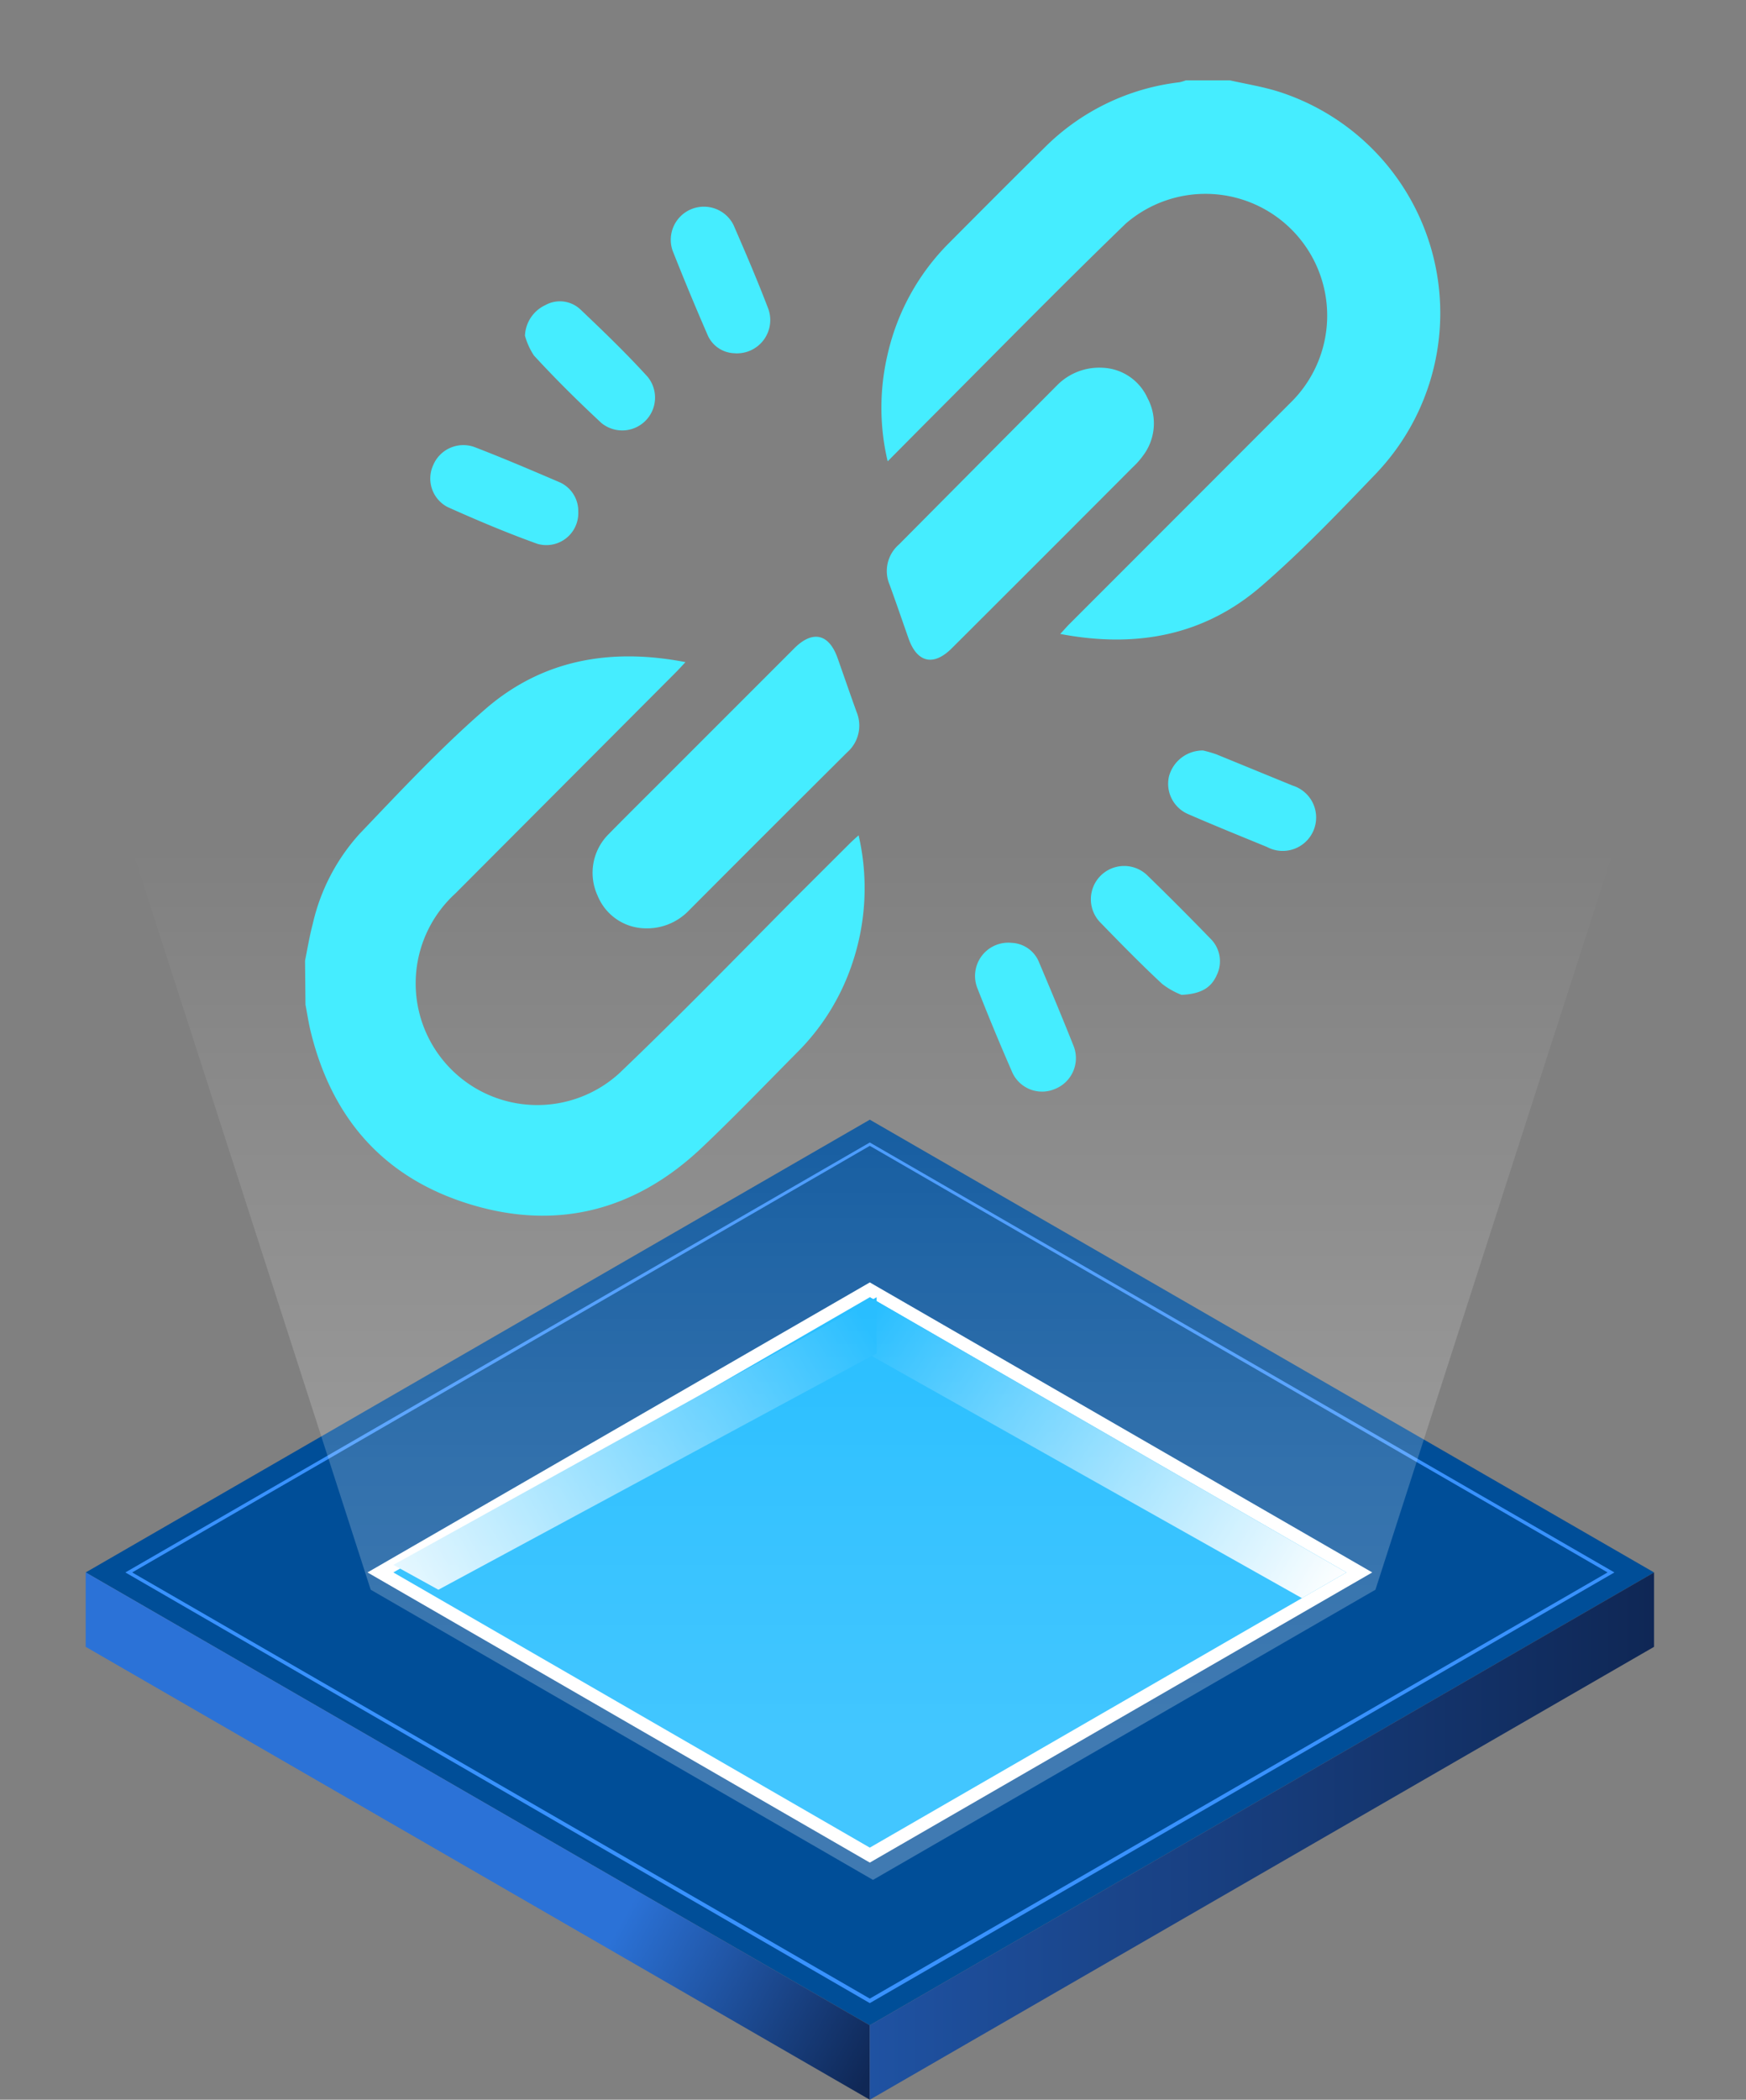 <svg id="Layer_1" data-name="Layer 1" xmlns="http://www.w3.org/2000/svg" xmlns:xlink="http://www.w3.org/1999/xlink" width="120.2" height="144.51" viewBox="0 0 120.2 144.51"><rect x="0" y="0" width="120.2" height="144.51" fill="#808080" stroke="none"/><defs><style>.cls-1{fill:#004e98;}.cls-2{fill:#3992ff;}.cls-3{fill:#fff;}.cls-4{fill:#03b3ff;}.cls-5{fill:url(#linear-gradient);}.cls-6{fill:url(#linear-gradient-2);}.cls-7{fill:url(#linear-gradient-3);}.cls-8{fill:url(#linear-gradient-4);}.cls-9{fill:url(#linear-gradient-5);}.cls-10{fill:#45edff;}</style><linearGradient id="linear-gradient" x1="2.01" y1="-91.55" x2="60.43" y2="-124.29" gradientTransform="matrix(1, 0, 0, -1, 0, 17.51)" gradientUnits="userSpaceOnUse"><stop offset="0.7" stop-color="#2b72d7"/><stop offset="1" stop-color="#0f2755"/></linearGradient><linearGradient id="linear-gradient-2" x1="59.88" y1="-108.86" x2="113.87" y2="-108.86" gradientTransform="matrix(1, 0, 0, -1, 0, 17.51)" gradientUnits="userSpaceOnUse"><stop offset="0" stop-color="#1f52a2"/><stop offset="1" stop-color="#0f2755"/></linearGradient><linearGradient id="linear-gradient-3" x1="59.92" y1="-73.01" x2="91.81" y2="-92.91" gradientTransform="matrix(1, 0, 0, -1, 0, 17.51)" gradientUnits="userSpaceOnUse"><stop offset="0" stop-color="#03b3ff"/><stop offset="1" stop-color="#fff"/></linearGradient><linearGradient id="linear-gradient-4" x1="23.5" y1="-94.6" x2="59.76" y2="-73.63" gradientTransform="matrix(1, 0, 0, -1, 0, 17.51)" gradientUnits="userSpaceOnUse"><stop offset="0" stop-color="#fff"/><stop offset="1" stop-color="#03b3ff"/></linearGradient><linearGradient id="linear-gradient-5" x1="60.1" y1="-131.48" x2="60.1" y2="-40.35" gradientTransform="matrix(1, 0, 0, -1, 0, 17.51)" gradientUnits="userSpaceOnUse"><stop offset="0.33" stop-color="#fff" stop-opacity="0.25"/><stop offset="0.52" stop-color="#fff" stop-opacity="0.2"/><stop offset="0.86" stop-color="#fff" stop-opacity="0.06"/><stop offset="1" stop-color="#fff" stop-opacity="0"/></linearGradient></defs><polygon class="cls-1" points="113.87 108.22 59.88 139.39 5.9 108.22 59.88 77.06 113.87 108.22"/><path class="cls-2" d="M59.88,137.86,8.63,108.22,59.88,78.63l51.26,29.59ZM9.1,108.22l50.78,29.33,50.79-29.33L59.88,78.86Z"/><polygon class="cls-3" points="94.47 108.22 59.88 128.19 25.3 108.22 59.88 88.26 94.47 108.22"/><polygon class="cls-4" points="92.69 108.22 59.88 127.16 27.08 108.22 59.88 89.28 92.69 108.22"/><polygon class="cls-5" points="59.88 139.39 59.88 144.51 5.9 113.34 5.9 108.22 59.88 139.39"/><polygon class="cls-6" points="59.88 139.39 59.88 144.51 113.87 113.34 113.87 108.22 59.88 139.39"/><polygon class="cls-7" points="59.88 89.28 59.88 93.25 89.63 109.99 92.69 108.22 59.88 89.28"/><polygon class="cls-8" points="60.35 89.28 60.35 93.14 30.18 109.41 27.08 107.7 60.35 89.28"/><polygon class="cls-9" points="60.1 30.25 0 30.25 25.52 109.41 60.1 129.38 94.69 109.41 120.2 30.25 60.1 30.25"/><path class="cls-10" d="M21,66.12c.17-.85.31-1.7.53-2.53a13.75,13.75,0,0,1,3.24-6.22c2.79-2.92,5.56-5.89,8.61-8.54,3.9-3.4,8.59-4.27,13.81-3.26-.28.3-.47.51-.67.71L31.34,61.5a8.37,8.37,0,0,0,11.3,12.36C46.68,70,50.58,66,54.54,62l3.94-3.93c.18-.18.36-.34.63-.58a16.19,16.19,0,0,1-.5,9,15.6,15.6,0,0,1-3.79,6c-2.17,2.19-4.3,4.41-6.53,6.52-4.53,4.28-9.89,5.69-15.84,3.9S22.87,77.05,21.39,71c-.15-.61-.24-1.24-.36-1.86Z"/><path class="cls-10" d="M84.67,5.53c1.11.25,2.24.43,3.33.77a16,16,0,0,1,6.76,26.26c-2.55,2.66-5.11,5.34-7.89,7.75-3.93,3.42-8.62,4.32-13.88,3.32.27-.29.45-.5.65-.7q7.6-7.6,15.21-15.22A8.38,8.38,0,0,0,77.51,15.38c-4.7,4.54-9.27,9.22-13.89,13.84l-2.51,2.53a16,16,0,0,1,0-7.38,15.76,15.76,0,0,1,4.27-7.69c2.16-2.17,4.31-4.33,6.48-6.47a15.71,15.71,0,0,1,9.35-4.55,4.14,4.14,0,0,0,.43-.13Z"/><path class="cls-10" d="M75.9,25.31A3.55,3.55,0,0,1,79,27.4a3.68,3.68,0,0,1-.34,4,5.14,5.14,0,0,1-.66.74q-6.22,6.24-12.46,12.46c-1.28,1.29-2.42,1-3-.68-.43-1.22-.85-2.45-1.29-3.66a2.41,2.41,0,0,1,.63-2.78Q67.32,32,72.75,26.54A4.08,4.08,0,0,1,75.9,25.31Z"/><path class="cls-10" d="M44.37,63.89a3.6,3.6,0,0,1-3.23-2.25,3.75,3.75,0,0,1,.76-4.23c1.48-1.51,3-3,4.47-4.48l8.31-8.31c1.28-1.28,2.41-1,3,.72.43,1.22.85,2.44,1.29,3.66a2.45,2.45,0,0,1-.65,2.78q-5.46,5.43-10.9,10.89A4,4,0,0,1,44.37,63.89Z"/><path class="cls-10" d="M36.14,23.1A2.43,2.43,0,0,1,37.54,21a2.06,2.06,0,0,1,2.42.3c1.59,1.51,3.14,3,4.63,4.64a2.26,2.26,0,0,1-3.19,3.17c-1.6-1.49-3.13-3-4.64-4.64A4.71,4.71,0,0,1,36.14,23.1Z"/><path class="cls-10" d="M81.34,68.47A5.28,5.28,0,0,1,80,67.71c-1.45-1.35-2.84-2.77-4.22-4.19A2.28,2.28,0,1,1,79,60.26q2.19,2.13,4.31,4.32a2.18,2.18,0,0,1,.45,2.54C83.37,68,82.65,68.41,81.34,68.47Z"/><path class="cls-10" d="M50.54,24.31A2.08,2.08,0,0,1,48.69,23q-1.24-2.85-2.39-5.76a2.28,2.28,0,0,1,4.2-1.75c.83,1.91,1.65,3.82,2.39,5.76A2.29,2.29,0,0,1,50.54,24.31Z"/><path class="cls-10" d="M39.81,35.23A2.2,2.2,0,0,1,37,37.43c-2.09-.75-4.15-1.62-6.18-2.53a2.21,2.21,0,0,1-1-2.88,2.25,2.25,0,0,1,2.85-1.25c2,.77,3.94,1.6,5.9,2.44A2.17,2.17,0,0,1,39.81,35.23Z"/><path class="cls-10" d="M82.82,51.65a8.79,8.79,0,0,1,.93.27L89,54.07a2.3,2.3,0,1,1-1.78,4.22c-1.8-.74-3.61-1.47-5.4-2.25a2.27,2.27,0,0,1-1.34-2.62A2.41,2.41,0,0,1,82.82,51.65Z"/><path class="cls-10" d="M69.65,64.89a2.13,2.13,0,0,1,1.89,1.36c.8,1.89,1.59,3.78,2.35,5.69a2.28,2.28,0,0,1-1.25,3,2.25,2.25,0,0,1-3-1.25q-1.22-2.79-2.33-5.62A2.29,2.29,0,0,1,69.65,64.89Z"/></svg>